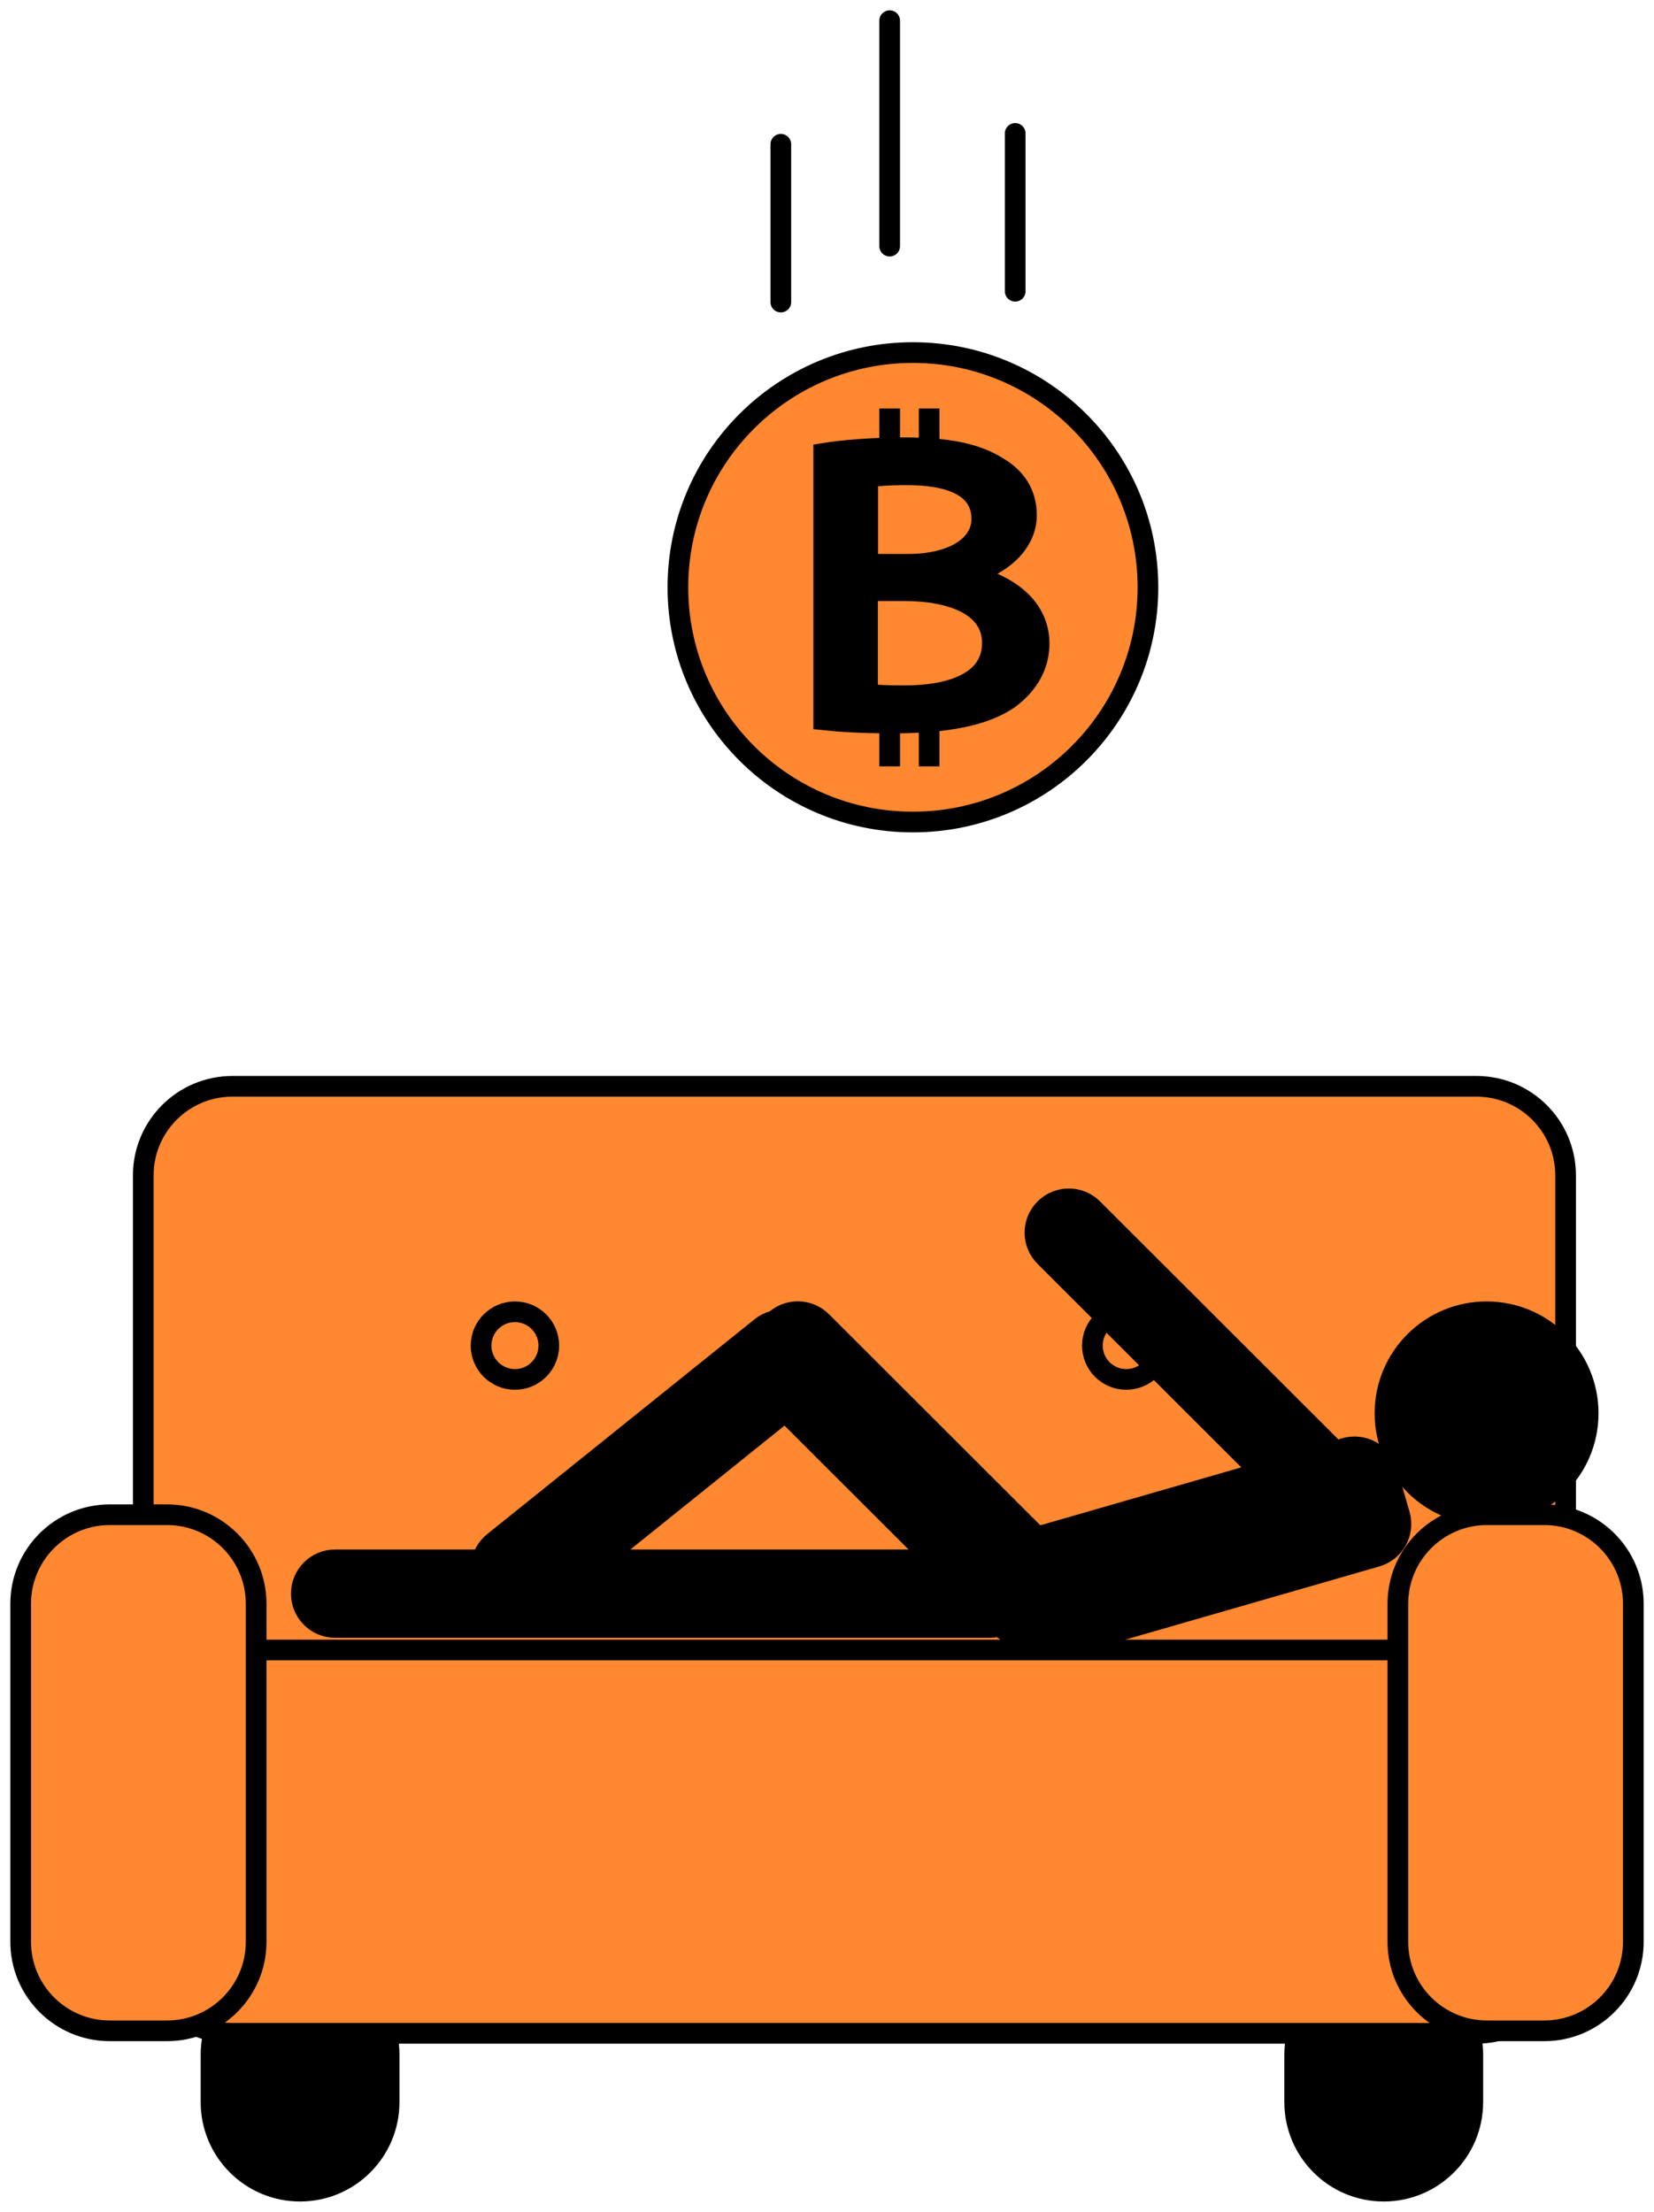<?xml version="1.0" encoding="UTF-8"?> <svg xmlns="http://www.w3.org/2000/svg" width="80" height="107" viewBox="0 0 80 107" fill="none"> <path d="M18.821 99.401C18.821 97.021 16.892 95.092 14.513 95.092C12.134 95.092 10.206 97.021 10.206 99.401V101.691C10.206 104.071 12.134 106 14.513 106C16.892 106 18.821 104.071 18.821 101.691V99.401Z" fill="black" stroke="black" stroke-linecap="round" stroke-linejoin="round"></path> <path d="M71.236 99.401C71.236 97.021 69.307 95.092 66.928 95.092C64.549 95.092 62.62 97.021 62.62 99.401V101.691C62.62 104.071 64.549 106 66.928 106C69.307 106 71.236 104.071 71.236 101.691V99.401Z" fill="black" stroke="black" stroke-linecap="round" stroke-linejoin="round"></path> <path d="M44.155 39.767C50.433 39.767 55.523 34.683 55.523 28.412C55.523 22.14 50.433 17.056 44.155 17.056C37.877 17.056 32.788 22.14 32.788 28.412C32.788 34.683 37.877 39.767 44.155 39.767Z" fill="#FF8830" stroke="black" stroke-miterlimit="10"></path> <path d="M39.842 21.932C40.77 21.78 42.244 21.66 43.74 21.66C45.87 21.66 47.245 21.954 48.272 22.609C49.135 23.11 49.648 23.896 49.648 24.921C49.648 26.186 48.589 27.288 46.852 27.801V27.845C48.425 28.161 50.259 29.186 50.259 31.128C50.259 32.251 49.692 33.113 48.862 33.757C47.704 34.596 45.848 34.978 43.151 34.978C41.676 34.978 40.552 34.902 39.842 34.826V21.932ZM41.971 27.299H43.904C46.164 27.299 47.486 26.361 47.486 25.107C47.486 23.569 46.011 22.969 43.86 22.969C42.877 22.969 42.321 23.023 41.971 23.089V27.31V27.299ZM41.971 33.582C42.386 33.637 42.998 33.658 43.762 33.658C45.968 33.658 47.999 33.015 47.999 31.106C47.999 29.317 46.066 28.575 43.729 28.575H41.96V33.571L41.971 33.582Z" fill="black" stroke="black"></path> <path d="M43.031 19.762V21.747" stroke="black" stroke-miterlimit="10"></path> <path d="M44.941 19.762V21.747" stroke="black" stroke-miterlimit="10"></path> <path d="M43.031 34.062V37.073" stroke="black" stroke-miterlimit="10"></path> <path d="M44.941 34.062V37.073" stroke="black" stroke-miterlimit="10"></path> <path d="M43.031 1V11.908" stroke="black" stroke-linecap="round" stroke-linejoin="round"></path> <path d="M49.102 6.454V14.089" stroke="black" stroke-linecap="round" stroke-linejoin="round"></path> <path d="M37.767 6.978V14.613" stroke="black" stroke-linecap="round" stroke-linejoin="round"></path> <path d="M71.411 52.551H11.243C8.861 52.551 6.93 54.48 6.93 56.86V91.874C6.93 94.254 8.861 96.183 11.243 96.183H71.411C73.793 96.183 75.724 94.254 75.724 91.874V56.86C75.724 54.48 73.793 52.551 71.411 52.551Z" fill="#FF8830" stroke="black" stroke-linecap="round" stroke-linejoin="round"></path> <path d="M71.411 79.821H11.243C8.861 79.821 6.93 81.75 6.93 84.13V94.056C6.93 96.436 8.861 98.365 11.243 98.365H71.411C73.793 98.365 75.724 96.436 75.724 94.056V84.13C75.724 81.75 73.793 79.821 71.411 79.821Z" fill="#FF8830" stroke="black" stroke-linecap="round" stroke-linejoin="round"></path> <path d="M24.906 66.731C25.811 66.731 26.544 65.999 26.544 65.095C26.544 64.192 25.811 63.459 24.906 63.459C24.002 63.459 23.268 64.192 23.268 65.095C23.268 65.999 24.002 66.731 24.906 66.731Z" fill="#FF8830" stroke="black" stroke-linecap="round" stroke-linejoin="round"></path> <path d="M54.474 66.731C55.379 66.731 56.112 65.999 56.112 65.095C56.112 64.192 55.379 63.459 54.474 63.459C53.569 63.459 52.836 64.192 52.836 65.095C52.836 65.999 53.569 66.731 54.474 66.731Z" fill="#FF8830" stroke="black" stroke-linecap="round" stroke-linejoin="round"></path> <path d="M71.902 73.276C74.616 73.276 76.816 71.079 76.816 68.368C76.816 65.657 74.616 63.459 71.902 63.459C69.188 63.459 66.988 65.657 66.988 68.368C66.988 71.079 69.188 73.276 71.902 73.276Z" fill="black" stroke="black" stroke-linecap="round" stroke-linejoin="round"></path> <path d="M47.879 75.458H16.212C15.307 75.458 14.573 76.19 14.573 77.094C14.573 77.998 15.307 78.73 16.212 78.73H47.879C48.783 78.73 49.517 77.998 49.517 77.094C49.517 76.19 48.783 75.458 47.879 75.458Z" fill="black" stroke="black" stroke-linecap="round" stroke-linejoin="round"></path> <path d="M65.98 71.586L52.853 58.474C52.213 57.835 51.176 57.835 50.537 58.474C49.897 59.113 49.897 60.149 50.537 60.788L63.663 73.9C64.303 74.539 65.34 74.539 65.98 73.9C66.619 73.261 66.619 72.225 65.98 71.586Z" fill="black" stroke="black" stroke-linecap="round" stroke-linejoin="round"></path> <path d="M51.427 75.603L39.744 63.933C39.104 63.294 38.067 63.294 37.428 63.933L36.679 64.681C36.039 65.32 36.039 66.356 36.679 66.995L48.361 78.665C49.001 79.304 50.038 79.304 50.678 78.665L51.427 77.917C52.066 77.278 52.066 76.242 51.427 75.603Z" fill="black" stroke="black" stroke-linecap="round" stroke-linejoin="round"></path> <path d="M26.335 77.656L39.267 67.262C39.971 66.695 40.083 65.666 39.516 64.962L39.112 64.46C38.545 63.756 37.514 63.645 36.809 64.211L23.877 74.605C23.172 75.171 23.061 76.201 23.628 76.905L24.032 77.407C24.599 78.111 25.63 78.222 26.335 77.656Z" fill="black" stroke="black" stroke-linecap="round" stroke-linejoin="round"></path> <path d="M65.061 70.058L50.268 74.323C49.399 74.574 48.898 75.481 49.149 76.349L49.755 78.445C50.005 79.313 50.913 79.814 51.782 79.563L66.575 75.298C67.445 75.047 67.946 74.141 67.695 73.272L67.089 71.176C66.838 70.308 65.93 69.807 65.061 70.058Z" fill="black" stroke="black" stroke-linecap="round" stroke-linejoin="round"></path> <path d="M8.076 73.276H5.313C2.931 73.276 1 75.205 1 77.585V93.936C1 96.315 2.931 98.244 5.313 98.244H8.076C10.458 98.244 12.389 96.315 12.389 93.936V77.585C12.389 75.205 10.458 73.276 8.076 73.276Z" fill="#FF8830" stroke="black" stroke-linecap="round" stroke-linejoin="round"></path> <path d="M74.687 73.276H71.924C69.542 73.276 67.611 75.205 67.611 77.585V93.936C67.611 96.315 69.542 98.244 71.924 98.244H74.687C77.069 98.244 79 96.315 79 93.936V77.585C79 75.205 77.069 73.276 74.687 73.276Z" fill="#FF8830" stroke="black" stroke-linecap="round" stroke-linejoin="round"></path> </svg> 